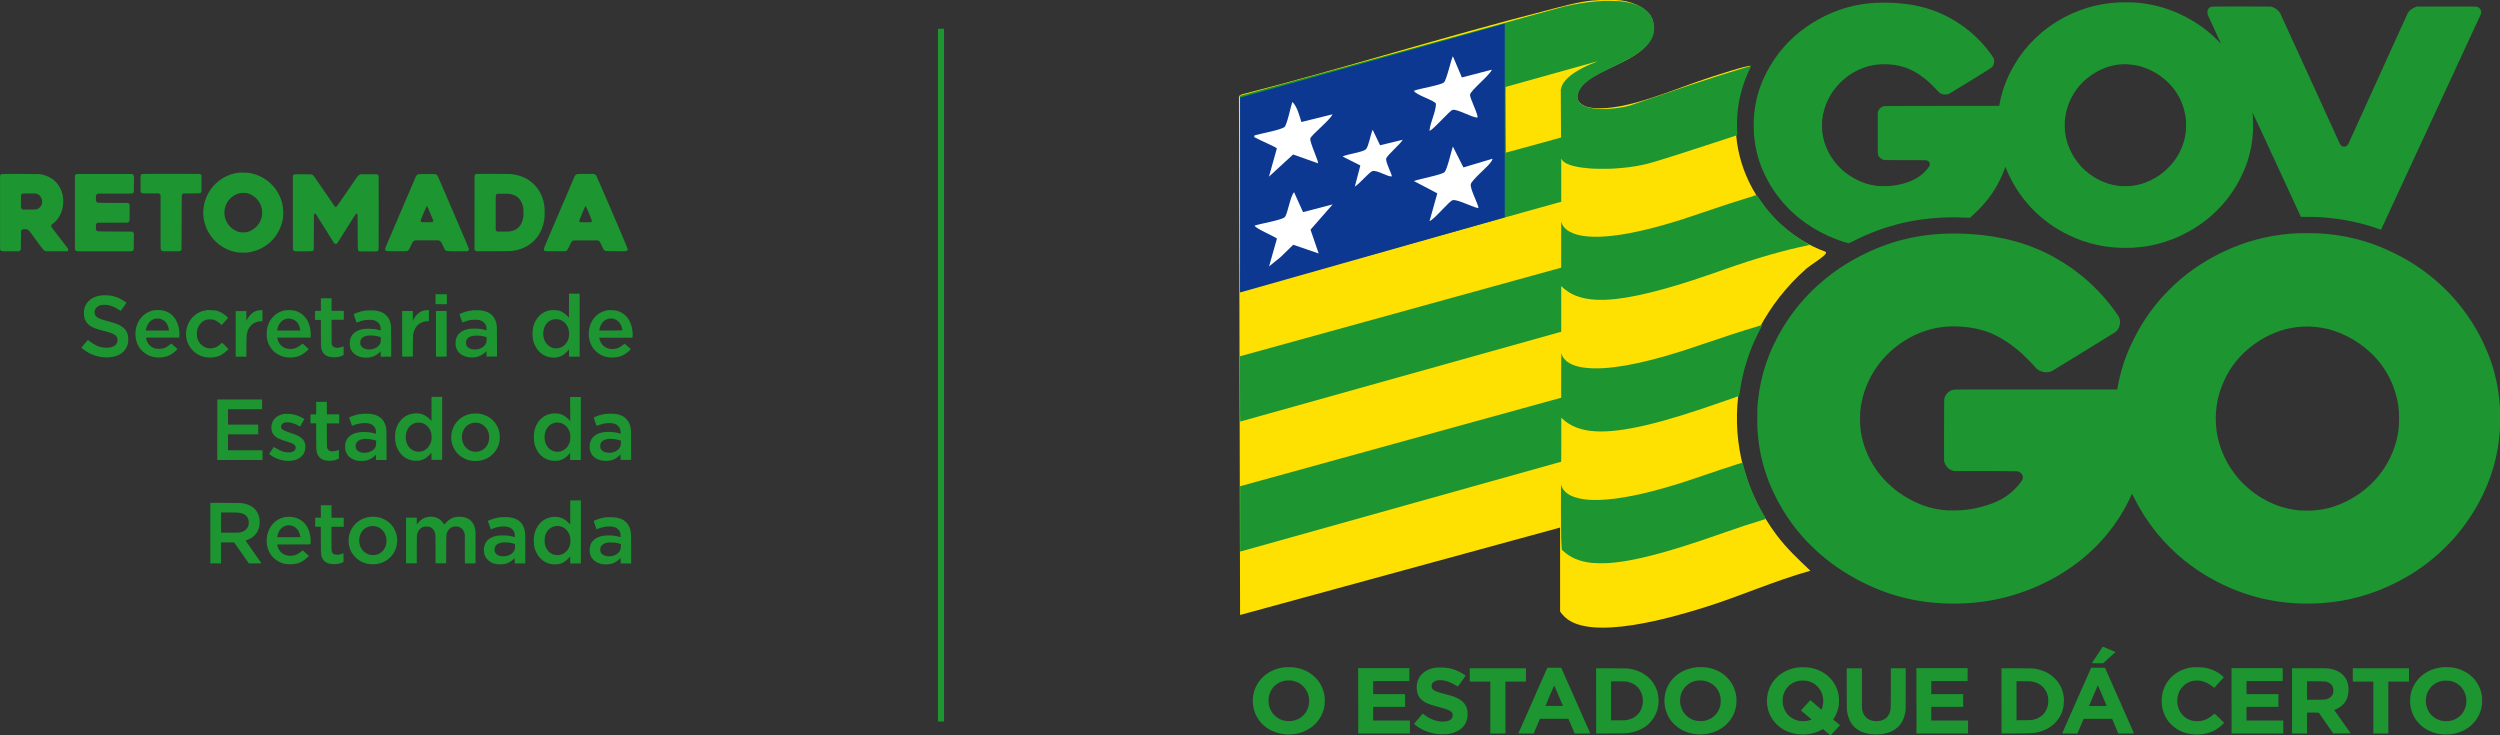 <?xml version="1.0" encoding="UTF-8"?><svg id="Camada_1" xmlns="http://www.w3.org/2000/svg" width="398.26" height="117.13" viewBox="0 0 398.26 117.13"><rect x="0" y="0" width="398.26" height="117.13" fill="#333333" stroke="none"/><defs><style>.cls-1{fill:#fff;}.cls-2{fill:#1d9531;}.cls-3{fill:#ffe101;}.cls-4{fill:#0d3891;}</style></defs><path class="cls-3" d="M258.41.09c1.8.22,4.6,1.41,4.93,3.45.9,5.62-7.8,6.77-10.93,9.69-1.96,1.83-1.36,3.7,1.33,3.97,5.34.54,13.2-3.13,18.47-4.81.84-.27,6.38-2.1,6.66-1.89-6.11,11.38.27,25.37,12,29.63.06.25-.04.29-.17.44-.52.61-2.25,1.62-3.01,2.29-12.43,11.03-14.79,28.93-4.65,42.4,1.59,2.12,3.45,3.85,5.36,5.66-5.77,1.61-11.25,4.09-16.98,5.87-5,1.56-17.98,5.38-22.1,1.54-.18-.16-.79-.81-.79-.97v-13.32l-50.98,13.93-.18-82.46.08-.27.34-.19c16.21-4.14,32.2-9.21,48.4-13.34,2.37-.61,5.2-1.44,7.62-1.64,1.15-.09,3.47-.13,4.59,0ZM232.67,12.43l-1.42-3.35c-.34.69-1.01,3.8-1.42,4.14-.55.46-3.87.95-4.76,1.33.4.7,3.33,1.52,3.51,2.06-.06,1.44-.89,2.83-1.03,4.29.79-.36,3.15-3.19,3.65-3.33.72-.19,3.01,1.21,3.93,1.21.26-.25-1.21-3.07-1.16-3.61.06-.67,3.1-3.05,3.46-3.97l-4.75,1.23ZM207.27,19.48c-.33-1.03-.64-2.39-1.42-3.16-.24.68-.86,3.64-1.24,3.96-.55.47-3.86,1.06-4.76,1.33-.09.41.06.28.23.39.45.29,3.28,1.48,3.31,1.66l-1.25,4.47,3.83-3.5,3.93,1.39c.17-.21-1.36-3.38-1.21-3.93.16-.59,3.14-2.9,3.5-3.83l-4.93,1.22ZM223.31,22.31l-3.59.87-1.17-2.45c-.3.63-.65,2.68-1.06,3.08-.51.5-2.94.76-3.7,1.15l2.82,1.42-.88,3.34c.63-.32,2.3-2.3,2.77-2.44.72-.21,2.22.81,3.05.85.18-.18-1.02-2.26-.86-2.87.13-.47,2.29-2.32,2.62-2.95ZM235.3,33.07c-.15-.82-1.39-3.08-1.21-3.75.17-.62,2.42-2.54,2.97-3.22.15-.18.46-.55.45-.79l-4.59,1.37-1.67-3.31c-.25.73-.91,3.66-1.32,4.06-.45.43-4.02,1.08-4.85,1.41l3.7,1.94-1.23,4.4c.87-.37,3.08-3.15,3.65-3.32.78-.23,3.79,1.45,4.11,1.2ZM212.19,32.54l-4.66,1.21-1.42-3.15c-.63.65-1,3.54-1.5,3.96-.59.5-3.84.99-4.76,1.33.27.52,3.5,1.85,3.54,2.05l-1.25,4.39,1.76-1.41,2.06-2,4.02,1.38-1.3-3.76,3.5-3.99Z"/><path class="cls-2" d="M255.66.13c-.71.04-1.09.06-1.5.1-1.58.14-3.3.42-4.97.81-.43.1-9.5,2.6-9.54,2.63-.02.01-9.5,2.63-21.07,5.81l-21.03,5.78v15.59s-.01,15.59-.01,15.59l.06-.02s8.93-2.5,19.78-5.53c10.84-3.03,22.28-6.23,25.41-7.1s5.74-1.61,5.81-1.62l.11-.03v-6.88s.06.12.06.12c.08.15.29.37.49.5.78.5,2.15.82,4.2.97.65.05,2.85.06,3.55.01,1.79-.11,3.15-.28,4.54-.57.7-.14,1.22-.28,2.26-.59,2.19-.66,3.76-1.16,8.83-2.82,1.7-.56,3.32-1.09,3.6-1.18l.51-.16v-.21c-.04-.48-.05-1.91-.03-2.38.15-2.96.87-5.66,2.17-8.26.06-.12.1-.21.09-.21-.02,0-.97.29-2.23.67-4.23,1.3-8.64,2.76-14.32,4.72-2.77.96-2.89.99-3.6,1.14-1.18.24-2.31.35-3.47.35-1.79,0-2.97-.3-3.61-.9-.14-.13-.3-.39-.36-.56-.16-.5,0-1.2.44-1.87.39-.6,1.11-1.21,2.2-1.86.52-.31.97-.55,2-1.05,2.89-1.43,3.15-1.56,3.93-2.03,1-.59,1.69-1.11,2.28-1.72.74-.76,1.15-1.53,1.26-2.39.04-.31.01-.95-.06-1.28-.29-1.36-1.16-2.31-2.66-2.91-.78-.31-1.74-.51-2.9-.61-.38-.03-1.85-.06-2.21-.04ZM232.11,10.56c.39.96.72,1.75.73,1.76,0,0,1.16-.3,2.57-.68s2.56-.69,2.57-.69c0,0-.85.94-1.92,2.08-1.06,1.14-1.93,2.08-1.93,2.1,0,.01.31.89.69,1.95.38,1.06.69,1.94.69,1.95,0,.02-.02.02-.04.01-.02,0-.91-.33-1.97-.72s-1.96-.71-1.99-.73c-.06-.02-.19.09-3.86,3.51-.14.13-.25.23-.26.22,0,0,.29-1.05.66-2.33.37-1.28.67-2.34.67-2.35s-.88-.47-1.95-1.01c-1.21-.61-1.93-.99-1.92-1,.02,0,1.18-.35,2.57-.75,1.4-.41,2.54-.74,2.55-.74s.32-.97.7-2.14c.77-2.39.71-2.21.73-2.19,0,0,.33.79.72,1.76ZM254.13,9.93c-1.37.53-2.44,1.07-3.33,1.66-1.24.83-1.9,1.62-2.11,2.49l-.05.19.02,3.82.02,3.82-4.39,1.21c-2.42.67-4.39,1.21-4.4,1.2s-.02-2.36-.03-5.23c-.02-4.17-.02-5.23,0-5.24.07-.02,14.6-4.08,14.63-4.09.02,0-.14.07-.35.15ZM206.76,17.69c.39.96.72,1.76.72,1.76s1.16-.3,2.56-.68c1.4-.38,2.56-.69,2.57-.68,0,0-.86.95-1.92,2.09-1.06,1.14-1.93,2.08-1.93,2.08.03.06,1.39,3.9,1.37,3.91,0,0-.92-.32-2.04-.72l-2.02-.74-.06.06c-.84.78-3.99,3.7-4,3.7,0,0,.3-1.06.67-2.34.37-1.28.68-2.34.68-2.36,0-.01-.88-.46-1.95-1s-1.95-.98-1.95-.99,1.15-.34,2.56-.75c1.41-.41,2.57-.75,2.58-.76s.34-.99.72-2.17c.38-1.18.7-2.15.71-2.15s.33.79.73,1.75ZM219.21,21.86c.3.74.55,1.34.55,1.34s.89-.23,1.97-.53c1.08-.29,1.97-.53,1.98-.52,0,0-.65.73-1.47,1.6l-1.49,1.6.53,1.5c.29.83.53,1.51.52,1.52,0,0-2.75-.97-3.09-1.11-.02-.01-.52.43-1.59,1.43-.86.8-1.56,1.43-1.56,1.42,0-.02.23-.83.51-1.82.29-.98.52-1.79.52-1.79,0,0-.66-.33-1.47-.74-.8-.4-1.48-.75-1.5-.76-.03-.02.38-.15,1.94-.6,1.08-.32,1.98-.58,1.99-.59,0,0,.26-.76.56-1.67.3-.92.55-1.66.55-1.65,0,0,.26.62.56,1.35ZM232.18,24.87l.71,1.76,2.54-.69c1.4-.38,2.56-.69,2.58-.69.02,0-.84.94-1.91,2.08-1.07,1.14-1.93,2.09-1.93,2.1,0,.01.31.88.69,1.93s.68,1.92.69,1.94c.01.04,0,.04-.04.03-.03,0-.95-.34-2.04-.73-1.43-.52-1.99-.72-2.01-.7-.01.01-.93.86-2.02,1.88s-2,1.85-2,1.84c0-.01.3-1.07.67-2.36.37-1.29.67-2.34.67-2.34s-.88-.45-1.95-.98-1.93-.99-1.92-.99c.01-.01,4.2-1.24,5.06-1.48l.07-.02.71-2.17c.39-1.19.71-2.16.72-2.16s.34.8.73,1.76ZM206.81,31.97c.39.95.71,1.74.72,1.76.01.02.74-.17,2.58-.67,1.41-.38,2.57-.69,2.57-.69,0,0-.05.07-.12.15-.07.08-.9.96-1.84,1.97-.94,1.01-1.76,1.88-1.81,1.94l-.1.1.7,1.96c.38,1.08.69,1.97.69,1.97s-.91-.32-2.02-.72c-1.1-.4-2.02-.73-2.03-.74s-.93.84-2.04,1.87c-1.13,1.05-2.02,1.86-2.02,1.85,0-.02.3-1.07.67-2.35.37-1.28.67-2.33.66-2.33,0,0-.88-.45-1.94-.98-1.06-.53-1.93-.97-1.93-.98-.02-.02-.1,0,2.6-.78l2.54-.74.46-1.41c.88-2.72.95-2.91.96-2.91,0,0,.33.78.72,1.73Z"/><path class="cls-2" d="M337.49.39c-.06,0-.27.02-.48.03-1.45.09-3.05.38-4.48.82-2.15.65-4.33,1.73-6.17,3.07-.92.66-1.64,1.29-2.5,2.16-.55.55-.92.97-1.36,1.52-1.53,1.92-2.76,4.22-3.46,6.49-.2.65-.47,1.78-.54,2.28l-.02.11h-9.14c-8.61.01-9.15.01-9.27.05-.41.13-.74.42-.88.8l-.05.13v3.28c-.01,3.59-.02,3.41.11,3.69.09.18.37.46.56.55.3.15.08.14,3.63.14,2.15,0,3.26,0,3.36.02.27.04.46.16.56.36.05.1.07.14.07.26s-.01.17-.08.31c-.17.33-.77,1-1.26,1.39-1.17.94-2.86,1.55-4.93,1.77-.41.04-1.75.04-2.14-.01-1.21-.15-2.17-.44-3.25-.99-1.89-.95-3.35-2.34-4.35-4.13-.61-1.1-.97-2.2-1.12-3.47-.05-.4-.06-1.55-.01-1.96.25-2.24,1.31-4.39,2.96-5.99,1.46-1.42,3.33-2.38,5.24-2.7,1.36-.23,2.95-.17,4.31.18,1.07.27,1.86.62,2.87,1.28,1.05.69,1.98,1.51,2.9,2.54.29.32.42.44.62.54.38.19.92.21,1.3.04.06-.02,1.59-.96,3.41-2.08,3.63-2.24,3.48-2.14,3.63-2.45.11-.23.15-.41.15-.67,0-.31-.05-.44-.3-.81-.98-1.45-2.3-2.89-3.7-4.03-1.75-1.43-3.84-2.61-5.91-3.32-1.86-.64-3.73-.99-6.05-1.14-.56-.04-2.58-.04-3.07,0-1.27.1-2.34.25-3.42.49-3.05.69-6.11,2.19-8.58,4.18-.76.61-1.7,1.49-2.3,2.17-1.19,1.32-2.2,2.79-3,4.37-1.16,2.3-1.75,4.44-1.95,7.07-.04.47-.04,2,0,2.48.2,2.6.78,4.73,1.91,6.98,1.68,3.34,4.22,6.09,7.52,8.12,1.42.87,3.22,1.7,4.71,2.17.43.13.94.28.98.28.02,0,.34-.16.73-.35,1.34-.68,2.44-1.17,3.73-1.65,4.44-1.66,9.33-2.37,14.39-2.08.34.02.41.02.45,0,.15-.1.89-.78,1.31-1.2,1.65-1.65,2.94-3.54,3.84-5.62.14-.33.41-1.01.46-1.2l.03-.09.15.36c.21.52.29.68.55,1.22,1.74,3.54,4.4,6.43,7.77,8.43,1.16.69,2.51,1.32,3.81,1.78,3.23,1.15,7.06,1.44,10.59.81,3.37-.6,6.73-2.16,9.42-4.36.99-.81,2-1.82,2.81-2.81,1.51-1.85,2.75-4.1,3.48-6.32.49-1.49.77-3.03.87-4.69.03-.59.01-2.14-.03-2.65-.02-.2-.04-.39-.04-.42s1.73,3.7,3.85,8.29l3.85,8.34h1.24c1.2.01,1.55.02,2.5.1,2.98.23,5.99.86,8.68,1.83.19.07.35.11.35.11.03-.03,15.88-34.25,15.92-34.37.14-.4-.1-.92-.49-1.09-.05-.02-.16-.05-.23-.07-.1-.02-1.4-.02-4.81-.02h-4.67s-.17.06-.17.06c-.47.14-.99.53-1.26.93-.04.07-2.2,4.79-4.78,10.5-2.59,5.71-4.73,10.42-4.75,10.46-.21.32-.54.45-.87.34-.14-.05-.35-.23-.43-.38-.03-.06-2.18-4.76-4.77-10.45-2.71-5.94-4.75-10.4-4.8-10.48-.12-.18-.43-.48-.63-.62-.19-.12-.47-.26-.66-.32-.13-.04-.36-.04-4.76-.05-5.11,0-4.81-.02-5.08.13-.16.09-.3.25-.37.43-.07.18-.07.55,0,.75.03.07.51,1.14,1.08,2.37.57,1.23,1.04,2.24,1.04,2.25,0,.01-.27-.25-.6-.59-1.05-1.04-1.9-1.74-3.07-2.52-2.79-1.86-5.92-3.01-9.15-3.37-.8-.09-1.13-.11-2.24-.11-.61,0-1.16,0-1.23,0ZM339.03,10.26c.89.05,1.58.18,2.4.45,1.88.62,3.69,1.9,4.87,3.45,1.03,1.35,1.67,2.93,1.9,4.68.06.44.06,1.76,0,2.21-.11.86-.29,1.58-.58,2.31-.53,1.34-1.25,2.42-2.29,3.44-.83.82-1.64,1.39-2.68,1.9-1.01.5-1.9.76-3.03.91-.39.05-1.62.06-2.03.01-1.49-.17-2.9-.68-4.22-1.55-1.5-.98-2.69-2.34-3.48-3.95-.5-1.01-.78-1.97-.92-3.08-.05-.38-.07-1.41-.03-1.83.08-.96.29-1.86.64-2.75.84-2.12,2.3-3.8,4.32-4.96,1.63-.93,3.37-1.36,5.15-1.26Z"/><path class="cls-2" d="M149.42,59.76v55.18h.97V4.58h-.97v55.18Z"/><path class="cls-2" d="M38.2,27.49c-1.01.1-1.87.38-2.71.89-1.58.94-2.72,2.61-3.02,4.41-.32,1.89.19,3.73,1.44,5.22.56.66,1.24,1.2,2.04,1.59.42.21.68.31,1.05.42.28.08.7.17,1,.2.29.04,1.2.04,1.48,0,1.33-.17,2.57-.74,3.58-1.65,1.03-.93,1.78-2.33,1.99-3.68.19-1.24.03-2.47-.46-3.58-.74-1.65-2.1-2.9-3.81-3.49-.64-.22-1.16-.31-1.93-.32-.3,0-.59,0-.64,0ZM39.18,30.74c.4.07.81.23,1.19.49.25.16.62.52.79.76.26.36.45.8.55,1.25.07.32.07.92,0,1.25-.21.98-.8,1.76-1.69,2.23-.23.12-.51.22-.76.27-.27.05-.77.05-1.02,0-1.67-.35-2.78-2.06-2.43-3.74.2-.99.84-1.81,1.75-2.25.51-.25,1.08-.33,1.63-.24Z"/><path class="cls-2" d="M.23,27.73c-.08.03-.2.17-.22.24,0,.03,0,2.69,0,5.93v5.88s.07.08.07.08c.13.17.08.17,1.58.17,1.25,0,1.34,0,1.43-.04.11-.05.2-.15.23-.26.01-.05.02-.59.02-1.5,0-1.55,0-1.51.13-1.62.11-.09.21-.11.51-.1.25,0,.29.01.42.08.08.04.17.1.21.13s.23.29.43.56c.93,1.3,1.85,2.52,1.95,2.58.04.03.13.08.21.11l.13.06h1.68c1.24.01,1.7,0,1.74-.01.03-.02.08-.05.09-.09.04-.08.04-.25,0-.31-.04-.07-.57-.76-1.34-1.75-1.02-1.3-1.34-1.73-1.36-1.8-.01-.05,0-.1.04-.19.05-.1.09-.14.27-.27.39-.28.76-.7,1.03-1.18.75-1.32.8-3.03.15-4.37-.31-.63-.74-1.15-1.29-1.55-.25-.18-.83-.47-1.15-.57-.29-.1-.69-.18-1-.21-.15-.01-1.25-.02-3.06-.02-2.29,0-2.84,0-2.9.03ZM5.83,30.86c.4.11.74.48.85.94.05.2.05.51,0,.69-.09.3-.35.62-.63.76-.28.14-.33.14-1.45.13h-1.01s-.09-.08-.09-.08c-.17-.13-.16-.1-.16-1.21,0-.81,0-1,.03-1.05.04-.08.14-.17.21-.2.03-.01.45-.02,1.08-.02.9,0,1.05,0,1.17.04Z"/><path class="cls-2" d="M12.14,27.75c-.06.03-.12.09-.15.14l-.06.09v5.83c0,3.96,0,5.86.01,5.92.03.11.12.22.23.27.08.04.27.04,4.45.04s4.37,0,4.45-.04c.1-.04.2-.15.23-.24,0-.03.02-.63.02-1.32v-1.26l-.05-.09s-.09-.11-.13-.14l-.08-.06h-2.74c-2-.02-2.76-.03-2.8-.05-.08-.04-.19-.17-.22-.27-.02-.06-.02-.23-.02-.46,0-.34.01-.37.06-.45.03-.04.09-.1.13-.13l.08-.05h2.41s2.41-.02,2.41-.02l.09-.06c.05-.04.11-.1.14-.15.05-.1.05-.12.05-1.36s0-1.27-.04-1.35c-.02-.05-.08-.11-.13-.15l-.08-.06h-2.41c-1.75-.02-2.43-.03-2.47-.05-.08-.04-.19-.17-.22-.27-.02-.06-.02-.24-.02-.49,0-.37.01-.4.06-.48.03-.04.1-.11.15-.14l.1-.06h2.71c2.58,0,2.71,0,2.79-.04.1-.04.2-.15.23-.24,0-.03.02-.62.02-1.3v-1.24l-.06-.1c-.04-.07-.09-.11-.16-.15l-.1-.05h-8.77l-.1.05Z"/><path class="cls-2" d="M22.62,27.73c-.08.04-.18.14-.21.22-.02.04-.02.48-.02,1.31,0,1.18,0,1.25.04,1.33.05.1.1.15.21.19.07.03.26.03,1.37.03h1.29l.09.05s.11.09.14.14l.05.09v4.28c0,2.87,0,4.3.02,4.36.03.11.12.21.23.26.08.04.18.04,1.43.04.81,0,1.37,0,1.41-.02.08-.02.19-.11.23-.19.02-.03.03-1.14.04-4.38.01-4.2.01-4.33.05-4.42.02-.05.08-.11.13-.14l.09-.06h1.32c1.31-.02,1.32-.02,1.39-.07.04-.03.1-.09.13-.14l.05-.09v-1.3s-.01-1.3-.01-1.3l-.05-.07s-.09-.09-.14-.11c-.09-.04-.15-.04-4.65-.04-3.76,0-4.57,0-4.63.03Z"/><path class="cls-2" d="M75.82,27.73c-.1.06-.16.12-.2.22-.03.08-.03.71-.03,5.95v5.86s.06.08.06.08c.03.04.09.1.13.13l.08.05h2.65c2.79,0,2.8,0,3.41-.1,1.63-.27,2.99-1.12,3.85-2.42.18-.27.48-.85.58-1.13.28-.78.4-1.41.42-2.32.03-1.24-.17-2.26-.63-3.18-.31-.62-.63-1.05-1.12-1.54-.91-.88-1.97-1.37-3.4-1.58-.24-.04-.54-.04-3-.05-2.47,0-2.74,0-2.8.03ZM81.38,30.94c.15.03.35.09.45.12.8.29,1.32.98,1.51,1.96.04.23.05.35.05.85,0,.38,0,.65-.03.76-.19,1.14-.79,1.9-1.71,2.14-.45.12-.6.13-1.55.13h-.87l-.08-.05s-.1-.09-.13-.13l-.05-.08v-2.72c-.01-2.96-.02-2.84.11-2.95.13-.12.11-.12,1.11-.11.91,0,.93.01,1.2.07Z"/><path class="cls-2" d="M46.86,27.77c-.06.03-.11.08-.15.15l-.06.1v5.84c0,3.21,0,5.86.02,5.9.03.09.13.2.23.24.08.04.18.04,1.43.04,1.45,0,1.43,0,1.56-.12.12-.11.11.05.11-2.94,0-1.97,0-2.79.02-2.84.05-.13.18-.15.29-.04.04.04.7,1.09,1.47,2.33s1.42,2.28,1.45,2.32c.03.03.1.07.14.09.1.03.27,0,.33-.04.02-.02.69-1.08,1.48-2.35,1.09-1.75,1.45-2.32,1.51-2.36.08-.06.2-.06.25,0,.02.02.03.86.04,2.85.01,3.09,0,2.88.14,3,.13.12.11.12,1.55.12s1.43,0,1.55-.12c.12-.11.11.31.11-6.04,0-5.08,0-5.88-.03-5.93-.05-.09-.18-.2-.26-.21-.04,0-.65-.01-1.35,0h-1.28s-.13.07-.13.07c-.07.03-.17.1-.23.15-.06.06-.68.94-1.74,2.5-1.09,1.59-1.66,2.42-1.71,2.45-.08.05-.17.04-.25-.02-.03-.02-.8-1.14-1.71-2.48-1.54-2.26-1.67-2.45-1.78-2.52-.23-.16-.19-.15-1.62-.15-1.26,0-1.29,0-1.38.05Z"/><path class="cls-2" d="M66.62,27.76c-.06.02-.14.08-.22.16l-.12.12-2.46,5.75c-2.36,5.5-2.46,5.75-2.47,5.88,0,.16.04.23.18.3.08.05.11.05,1.68.05h1.59l.11-.06c.19-.1.26-.21.55-.83.29-.62.34-.7.55-.79l.11-.05h3.78l.11.06c.23.11.28.19.56.81.28.62.35.72.57.82q.1.05,1.71.05c1.57,0,1.6,0,1.68-.04.09-.05.18-.21.18-.32,0-.05-.8-1.94-2.46-5.79-1.35-3.14-2.48-5.75-2.5-5.8-.07-.13-.15-.21-.29-.28l-.13-.07h-1.31c-1.13,0-1.32,0-1.41.04ZM68.07,32.91s.1.19.18.36c.22.51.73,1.75.76,1.83.04.1.01.18-.08.25-.06.04-.09.05-.89.05-.68,0-.84,0-.9-.03-.1-.04-.15-.13-.14-.22.02-.13.9-2.21.95-2.25.06-.05.08-.05.13,0Z"/><path class="cls-2" d="M91.89,27.76c-.06.02-.15.08-.21.15l-.11.11-2.47,5.77c-2.28,5.33-2.47,5.78-2.47,5.89,0,.15.06.24.18.3.08.04.16.04,1.68.04h1.59l.1-.05c.2-.1.26-.19.55-.82.29-.62.34-.7.53-.8l.1-.05h1.91s1.91-.01,1.91-.01l.12.05c.22.1.29.19.56.81.28.61.35.72.57.82q.1.05,1.71.05c1.58,0,1.6,0,1.68-.05.12-.07.18-.19.17-.33-.01-.15-4.92-11.58-5.03-11.71-.04-.04-.13-.11-.21-.15l-.14-.07h-1.31c-1.12,0-1.32,0-1.4.04ZM93.35,32.92c.08.08.95,2.19.95,2.29,0,.07-.07.14-.16.18-.1.04-1.63.03-1.73,0-.09-.04-.15-.11-.15-.19,0-.08.9-2.24.95-2.29.06-.05.08-.05.13.01Z"/><path class="cls-2" d="M279.36,31.22c-2.58.78-5.09,1.6-7.98,2.59-1.55.53-2.29.78-3.35,1.12-8.82,2.82-15.03,3.52-17.88,2.03-.34-.18-.57-.34-.82-.59-.32-.32-.52-.66-.6-1.05-.03-.12-.03.4-.03,3.59v3.73s-.1.03-.1.03c-.15.04-50.81,14.01-50.94,14.05l-.12.03v5.21c0,4.16,0,5.2.03,5.2.01,0,11.53-3.23,25.58-7.16l25.56-7.15v-7.27l.23.21c.51.49,1.22.95,1.93,1.25,1.64.7,3.8.9,6.56.59,2.08-.23,4.66-.77,7.66-1.6,2.77-.77,5.6-1.69,9.7-3.14,5.11-1.8,9.41-3.03,13.38-3.84.07-.02.12-.04.11-.04-.01-.01-.18-.11-.37-.22-2.25-1.3-4.27-2.95-5.9-4.83-.65-.74-1.19-1.47-1.76-2.33-.2-.31-.37-.56-.38-.57,0,0-.24.06-.52.14Z"/><path class="cls-2" d="M366.18,37.15c-3.7.15-7.24.93-10.54,2.31-3.52,1.47-6.57,3.41-9.26,5.9-.44.4-1.42,1.4-1.81,1.83-1.58,1.75-2.9,3.59-4.05,5.67-.31.56-.97,1.88-1.22,2.45-.91,2.05-1.55,4.14-1.93,6.26l-.08.47h-12.94c-12.62,0-12.95,0-13.15.04-.73.15-1.34.76-1.47,1.47-.02.12-.03,1.09-.03,5.02v4.86l.05.19c.17.65.7,1.18,1.37,1.37l.18.05h5.01c4.73.02,5.01.02,5.14.06.34.1.57.28.71.55.18.36.11.7-.28,1.21-.3.4-.54.67-.88,1.02-1.4,1.41-3.04,2.27-5.51,2.9-.96.25-1.81.39-2.84.49-.52.05-1.82.07-2.34.04-2.15-.13-4.06-.68-5.99-1.72-1.44-.77-2.62-1.64-3.74-2.76-1.17-1.17-2.08-2.44-2.82-3.93-.81-1.65-1.25-3.2-1.42-5.08-.04-.41-.04-1.8,0-2.21.14-1.56.51-3.01,1.11-4.4.88-2.04,2.1-3.76,3.73-5.25,1.77-1.62,4.06-2.89,6.33-3.49,1.9-.51,4.05-.61,6.29-.29,1.04.15,2.1.42,3.06.78,1.64.62,3.47,1.8,5.22,3.35.42.37,1.39,1.35,1.76,1.77.59.67.72.79,1.07.97.61.31,1.39.34,1.98.06.17-.08,9.82-6.01,10.09-6.2.68-.48.96-1.6.6-2.37-.18-.38-1.39-2.01-2.21-2.96-.72-.84-1.93-2.08-2.69-2.75-1.7-1.51-3.43-2.74-5.44-3.85-3.89-2.17-8.37-3.4-13.46-3.7-5.91-.35-10.92.51-15.86,2.74-.93.42-2.24,1.09-3.08,1.59-4.51,2.64-8.18,6.23-10.8,10.54-2.25,3.72-3.55,7.52-3.98,11.66-.11,1.04-.12,1.4-.12,2.88s0,1.68.1,2.69c.38,4.15,1.67,8.01,3.94,11.8,1.8,3,4.16,5.68,6.98,7.93,2.36,1.88,4.95,3.4,7.89,4.64,2.17.91,4.47,1.57,6.84,1.97,3.79.63,8,.59,11.77-.12,2.52-.48,4.81-1.2,7.29-2.29.56-.25,1.93-.93,2.48-1.24,5.08-2.84,8.98-6.77,11.57-11.68.24-.45.64-1.28.77-1.6l.06-.15.28.56c1.04,2.08,2.24,3.94,3.65,5.68,1.31,1.61,2.89,3.18,4.49,4.46,2.13,1.7,4.45,3.1,7.04,4.24,3.21,1.41,6.52,2.23,10.02,2.49,1.57.12,3.4.12,4.94,0,4.11-.31,7.81-1.34,11.56-3.21,2.3-1.15,4.36-2.5,6.26-4.12,1.14-.97,2.42-2.23,3.4-3.38,2.71-3.17,4.85-7.08,5.95-10.93.57-1.98.88-3.84,1.04-6.11.04-.58.04-2.75,0-3.35-.21-3.16-.8-5.87-1.9-8.63-.55-1.37-1.37-3.05-2.15-4.33-2.58-4.29-6.13-7.82-10.47-10.42-1.36-.81-3.03-1.64-4.5-2.24-3.23-1.31-6.55-2.02-10.16-2.19-.42-.02-2.44-.02-2.86,0ZM368.18,52.04c1.3.06,2.45.27,3.64.66,2.82.92,5.54,2.82,7.33,5.11,1.52,1.95,2.54,4.33,2.9,6.77.11.78.13,1.08.13,2.1,0,1.01-.02,1.26-.13,2.07-.46,3.22-2.09,6.28-4.55,8.56-1.09,1.01-2.22,1.8-3.56,2.48-1.82.93-3.55,1.41-5.53,1.54-.52.03-1.73.01-2.19-.03-2.12-.22-3.96-.82-5.84-1.93-3.04-1.78-5.37-4.58-6.57-7.9-.89-2.45-1.07-5.22-.51-7.82.45-2.07,1.44-4.21,2.75-5.89,1.66-2.13,3.99-3.84,6.6-4.85,1.72-.66,3.65-.97,5.53-.88Z"/><path class="cls-2" d="M90.64,48.69v1.92l-.19-.2c-.32-.34-.74-.66-1.07-.8-.32-.15-.72-.22-1.18-.22-.92,0-1.69.32-2.31.94-.49.49-.84,1.18-.98,1.9-.07.38-.1.9-.07,1.3.05.61.15,1.01.38,1.5.37.77.87,1.29,1.58,1.63.52.25,1.12.35,1.7.3.53-.05.95-.21,1.36-.52.21-.16.56-.5.71-.69l.07-.09v.58s0,.58,0,.58h1.7v-10.04h-1.7v1.91ZM89.11,50.91c.37.11.76.36.98.62.37.44.55.93.57,1.54.03.74-.18,1.32-.64,1.81-.25.26-.6.47-.96.56-.25.07-.66.07-.93,0-1.05-.26-1.7-1.32-1.58-2.55.1-1.09.75-1.85,1.7-2.03.19-.04.68,0,.86.04Z"/><path class="cls-2" d="M69.38,47.66v.8h1.81v-1.59h-1.81v.8Z"/><path class="cls-2" d="M16.02,47.07c-1.53.22-2.54,1.18-2.65,2.52-.02.25,0,.64.04.89.11.59.45,1.09.99,1.45.44.29.99.5,2.11.78,1.03.26,1.44.41,1.77.63.18.12.29.24.37.42.08.18.1.52.04.73-.08.27-.29.53-.59.68-.69.36-1.91.29-2.83-.17-.41-.21-.9-.53-1.17-.78-.08-.07-.1-.08-.12-.05-.02.02-.25.29-.52.62l-.49.59.11.1c.38.34.99.73,1.44.93,1.28.57,2.82.69,3.98.3,1.05-.35,1.73-1.11,1.9-2.13.06-.34.04-.95-.04-1.24-.18-.7-.64-1.21-1.4-1.58-.43-.21-.89-.36-1.81-.6-.96-.25-1.43-.43-1.72-.66-.21-.17-.31-.35-.35-.65-.07-.57.32-1.07.97-1.24.19-.05.73-.07.98-.04.63.08,1.3.36,1.98.82.11.07.21.13.22.13.03,0,.91-1.25.91-1.28,0-.06-.63-.47-1.04-.67-.51-.25-.97-.4-1.55-.49-.32-.05-1.24-.06-1.53-.02Z"/><path class="cls-2" d="M51.12,48.54v.99h-.93v1.44h.93v2.05c0,2.17,0,2.3.1,2.63.22.77.76,1.17,1.7,1.26.59.06,1.14-.03,1.64-.27l.18-.09v-1.39l-.18.07c-.64.26-1.26.23-1.54-.07-.05-.05-.11-.15-.14-.22l-.05-.13v-1.93s-.01-1.93-.01-1.93h1.95v-1.44h-1.95v-1.99h-1.7v.99Z"/><path class="cls-2" d="M24.57,49.42c-1.02.17-1.9.77-2.44,1.68-.34.57-.52,1.19-.55,1.9-.04.9.19,1.73.66,2.42.2.29.61.7.9.89.73.49,1.58.7,2.5.63.57-.04.97-.15,1.39-.36.4-.2.88-.56,1.15-.88l.1-.11-.49-.43c-.27-.24-.5-.43-.52-.43s-.06.03-.09.07c-.1.11-.43.36-.62.47-.22.13-.47.22-.73.27-.27.05-.75.05-.99,0-.78-.17-1.33-.71-1.53-1.5-.03-.1-.05-.19-.05-.22,0-.04.11-.04,2.65-.04h2.65v-.05s.03-.23.03-.44c0-.81-.14-1.46-.46-2.11-.25-.5-.54-.86-.97-1.18-.36-.27-.78-.46-1.25-.55-.29-.06-1.05-.08-1.34-.03ZM25.66,50.84c.57.2.98.65,1.16,1.28.04.12.11.49.11.53,0,0-.83,0-1.85,0h-1.85l.02-.12c.02-.15.11-.45.19-.64.14-.34.5-.76.77-.92.31-.17.54-.23.95-.22.27,0,.32.01.49.07Z"/><path class="cls-2" d="M32.98,49.4c-.41.05-.85.18-1.21.35-.73.35-1.36.97-1.72,1.69-.46.9-.54,1.98-.23,2.94.38,1.19,1.39,2.15,2.59,2.45.89.23,1.94.15,2.66-.2.22-.1.59-.35.8-.52.2-.17.52-.48.52-.51,0-.02-.96-.99-1-1-.01,0-.09.05-.17.13-.29.27-.67.53-.95.63-.25.1-.44.13-.77.13-.26,0-.34,0-.52-.06-.82-.22-1.41-.88-1.59-1.77-.04-.19-.04-.79,0-.97.16-.75.58-1.33,1.19-1.63.3-.15.45-.18.88-.18.31,0,.4,0,.55.05.36.1.8.37,1.14.71l.15.15.05-.06s.26-.29.51-.56c.26-.27.47-.51.47-.52,0-.01-.1-.12-.24-.25-.4-.38-.88-.68-1.34-.83-.36-.12-.65-.16-1.2-.17-.27,0-.53,0-.57,0Z"/><path class="cls-2" d="M45.45,49.42c-1.37.22-2.5,1.29-2.85,2.7-.1.41-.11.53-.11,1.09,0,.5,0,.56.06.82.33,1.55,1.44,2.62,3.01,2.88.34.06,1.02.05,1.39-.01.79-.13,1.46-.5,2.04-1.09.1-.1.18-.2.18-.21,0-.03-.92-.84-.96-.86-.01,0-.11.06-.21.15-.36.31-.75.53-1.09.62-.71.18-1.45.06-1.95-.32-.41-.31-.66-.73-.79-1.35v-.06s2.65,0,2.65,0h2.66l.02-.19c0-.11,0-.34,0-.51-.06-1.35-.59-2.47-1.47-3.09-.37-.26-.84-.46-1.28-.55-.27-.05-1.03-.06-1.3-.02ZM46.39,50.79c.4.08.82.36,1.06.72.17.25.33.7.37,1.01l.02.13h-3.69l.03-.17c.14-.77.6-1.39,1.2-1.62.29-.11.69-.14,1.01-.07Z"/><path class="cls-2" d="M96.91,49.4c-.47.07-.77.17-1.14.35-.98.5-1.66,1.42-1.9,2.56-.14.69-.1,1.51.11,2.16.09.28.32.74.49.98.18.25.57.65.82.82.23.16.64.38.9.47.86.3,1.96.29,2.79-.03.48-.18,1.09-.61,1.41-.99l.1-.12-.49-.43c-.27-.24-.5-.43-.5-.43s-.09.07-.18.15c-.21.18-.54.41-.74.5-.5.23-1.15.28-1.68.13-.51-.14-.97-.52-1.21-1-.09-.19-.19-.48-.22-.63l-.02-.09h5.31v-.05c.04-.13.04-.46.02-.76-.11-1.57-.81-2.75-1.97-3.29-.45-.21-.78-.28-1.4-.29-.25,0-.49,0-.53,0ZM97.84,50.82c.56.18.99.63,1.19,1.25.05.15.13.5.13.56,0,.01-.78.02-1.85.02h-1.85l.02-.1c.05-.33.22-.78.39-1.03.26-.38.65-.65,1.08-.75.22-.05.69-.03.9.03Z"/><path class="cls-2" d="M41.16,49.44c-.34.06-.69.22-.95.42-.32.24-.65.65-.86,1.07l-.1.2v-1.58h-1.7v7.27h1.7v-1.63c.02-1.75.02-1.79.14-2.25.26-.96.92-1.57,1.86-1.73.11-.02.28-.03.38-.03h.18v-1.77h-.25c-.14,0-.32.02-.41.03Z"/><path class="cls-2" d="M67.61,49.45c-.39.08-.69.23-1,.49-.29.25-.55.58-.74.96l-.1.19v-1.55h-1.7v7.27h1.7v-1.68c.02-1.88.01-1.85.18-2.36.18-.55.47-.94.89-1.22.34-.23.86-.38,1.32-.38h.17v-1.77h-.26c-.17,0-.33.02-.47.05Z"/><path class="cls-2" d="M58.31,49.46c-.33.04-.57.08-.87.17-.27.08-.73.24-.95.34l-.15.07.22.66c.12.36.23.66.24.67,0,.01.15-.03.31-.09.62-.23,1-.31,1.57-.33.43-.01.7.01.95.09.65.2,1.02.7,1.02,1.4v.21l-.15-.04c-.22-.07-.59-.15-.84-.19-.3-.05-1.23-.07-1.53-.04-.66.08-1.19.26-1.58.55-.5.37-.77.87-.83,1.53-.02.26,0,.63.05.84.15.59.56,1.09,1.13,1.37.82.41,1.99.41,2.79.01.31-.15.7-.44.88-.64l.07-.08v.86h1.68v-2.47c-.02-2.44-.02-2.47-.06-2.69-.14-.65-.38-1.11-.78-1.48-.43-.4-.99-.63-1.75-.72-.29-.03-1.09-.03-1.41,0ZM59.64,53.48c.33.04.52.08.8.17l.23.07v.33c0,.38-.03.52-.15.75-.21.4-.65.69-1.21.82-.28.06-.73.07-.98,0-.54-.12-.88-.44-.94-.87-.08-.68.32-1.13,1.13-1.28.22-.04.8-.04,1.11,0Z"/><path class="cls-2" d="M75.15,49.46c-.33.04-.49.07-.78.14-.48.13-1.17.39-1.17.45,0,.05.43,1.29.45,1.31,0,0,.14-.03.29-.09.35-.13.73-.24,1.01-.29.17-.03.33-.04.73-.04.48,0,.52,0,.72.06.53.14.88.46,1.03.91.04.14.06.24.07.45v.27s-.18-.06-.18-.06c-.65-.18-.95-.22-1.72-.22-.57,0-.67,0-.91.05-.83.15-1.42.49-1.77,1.01-.21.32-.3.58-.34,1.02-.06.57.06,1.07.36,1.52.52.76,1.64,1.14,2.84.95.55-.09,1.12-.38,1.55-.8l.16-.16v.86h1.68v-2.35c0-2.5,0-2.58-.11-3-.12-.49-.34-.88-.66-1.22-.42-.44-1.02-.7-1.82-.79-.28-.03-1.09-.03-1.41,0ZM76.49,53.48c.32.04.5.08.8.17l.23.07v.38c-.02.44-.05.56-.23.82-.14.21-.34.38-.62.52-.38.19-.85.27-1.27.22-.27-.03-.4-.07-.61-.17-.48-.24-.67-.73-.5-1.25.13-.39.5-.65,1.07-.75.24-.04.81-.04,1.13,0Z"/><path class="cls-2" d="M69.45,53.17v3.64h1.7v-7.27h-1.7v3.64Z"/><path class="cls-2" d="M280.12,51.95c-2.99.9-5.7,1.78-9.6,3.12-7.14,2.46-12.79,3.69-16.59,3.61-1.88-.04-3.21-.35-4.15-.98-.25-.17-.65-.56-.78-.79-.12-.19-.21-.42-.26-.62-.03-.11-.03.38-.04,3.47v3.6s-25.58,7.05-25.58,7.05l-25.57,7.05v10.4h.06s50.94-14.25,51.07-14.3c.04-.01.04-.2.04-3.51v-3.5l.19.18c2.55,2.34,6.54,2.61,13.58.94,3.2-.76,7.09-1.97,12.46-3.86.5-.18,1.18-.41,1.5-.52.33-.11.6-.21.61-.22,0,0,.04-.22.08-.47.37-2.8,1.15-5.57,2.3-8.17.23-.53.83-1.72,1.12-2.27.12-.21.21-.39.21-.39,0-.02-.1.01-.64.17Z"/><path class="cls-2" d="M68.74,65.15v1.91l-.25-.25c-.71-.72-1.38-.99-2.33-.96-.5.02-.93.13-1.35.34-.89.45-1.57,1.38-1.79,2.46-.17.83-.11,1.79.16,2.5.08.23.28.61.41.81.33.5.76.88,1.26,1.12.42.2.83.31,1.3.33.7.03,1.29-.14,1.8-.52.22-.17.58-.52.7-.68l.08-.11v.58s.01.58.01.58h1.7v-10.04h-1.7v1.91ZM67.18,67.37c.64.17,1.17.67,1.42,1.33.13.34.15.49.15.96,0,.38,0,.44-.06.63-.2.74-.67,1.3-1.31,1.55-.88.34-1.91-.03-2.4-.86-.27-.45-.39-1.05-.33-1.63.11-1.07.74-1.83,1.69-2.01.22-.04.62-.03.84.03Z"/><path class="cls-2" d="M90.84,65.16v1.91l-.19-.2c-.51-.53-1-.83-1.58-.96-.31-.07-1-.07-1.32,0-1.15.25-1.97.95-2.43,2.1-.19.46-.28.99-.28,1.62,0,.78.11,1.3.4,1.89.42.86,1.05,1.44,1.89,1.73.57.2,1.3.23,1.87.08.52-.14,1.1-.54,1.5-1.04l.13-.16v1.15h1.7v-10.04h-1.7v1.91ZM89.33,67.39c.4.12.76.36,1.02.68.18.23.37.6.44.89.06.21.06.25.06.69s0,.48-.06.69c-.12.44-.42.93-.72,1.17-.63.51-1.43.61-2.13.26-.68-.33-1.11-1.02-1.18-1.88-.04-.51.04-1,.23-1.4.13-.28.26-.45.47-.65.28-.26.6-.42.97-.5.26-.05.65-.03.9.04Z"/><path class="cls-2" d="M34.61,68.46v4.82h7.21v-1.55h-5.5v-2.54h4.82v-1.55h-4.82v-2.45h5.44v-1.55h-7.14v4.82Z"/><path class="cls-2" d="M50.37,65.01v.99h-.91v1.44h.91v1.92c0,1.98.01,2.35.09,2.67.11.48.38.86.76,1.09.28.17.69.27,1.16.28.53.02.99-.07,1.42-.26l.19-.09v-.69c0-.38,0-.69-.01-.69,0,0-.08.03-.16.06-.28.12-.51.17-.83.17-.25,0-.31,0-.42-.05-.29-.11-.44-.32-.48-.67-.01-.11-.02-.9-.02-1.96v-1.77h1.97v-1.44h-1.97v-1.99h-1.7v.99Z"/><path class="cls-2" d="M75.38,65.87c-.44.05-.75.12-1.05.24-.92.35-1.63,1-2.06,1.87-.45.92-.52,2.01-.17,2.98.1.27.3.66.48.92.19.27.58.66.84.84.25.18.64.38.93.49.79.29,1.82.31,2.63.05,1.01-.32,1.78-.99,2.25-1.92.27-.53.37-.95.39-1.55.03-.86-.17-1.58-.64-2.28-.22-.33-.65-.76-.98-.98-.53-.35-1.13-.57-1.76-.64-.2-.02-.72-.03-.87,0ZM76.29,67.4c.39.1.71.3,1,.6.4.42.61.93.64,1.54.05,1.09-.52,2-1.45,2.31-.75.26-1.58.08-2.15-.44-.22-.2-.36-.39-.49-.66-.34-.7-.34-1.54,0-2.24.29-.59.85-1.01,1.51-1.14.24-.05.71-.03.94.03Z"/><path class="cls-2" d="M45.38,65.92c-.92.13-1.6.56-1.93,1.23-.16.32-.22.57-.22.98,0,.56.15.93.52,1.3.37.36.79.56,1.99.92.56.17.84.28,1.03.4.33.21.43.53.27.86-.24.49-1.13.61-2.09.28-.32-.11-.76-.33-1.06-.53-.16-.11-.26-.16-.28-.15-.03.02-.74,1.09-.74,1.11,0,.02.33.26.53.38.9.54,2.03.81,2.98.7.54-.06,1.04-.23,1.39-.47.15-.1.39-.34.5-.49.44-.62.51-1.61.16-2.19-.11-.19-.39-.47-.61-.62-.37-.25-.68-.39-1.64-.7-1.08-.35-1.41-.57-1.41-.94,0-.52.54-.81,1.32-.7.47.06,1.1.3,1.6.59.06.04.12.06.13.06.02-.01.63-1.1.65-1.16.01-.03-.04-.07-.19-.16-.53-.31-1.12-.53-1.72-.64-.29-.05-.96-.08-1.19-.04Z"/><path class="cls-2" d="M57.82,65.91c-.49.04-.98.13-1.46.29-.28.09-.75.28-.75.3,0,.02.45,1.32.46,1.33,0,0,.06,0,.11-.03.81-.31,1.42-.43,2.08-.4.57.02.97.17,1.26.46.25.25.36.54.39.99.01.23,0,.25-.02.24-.08-.03-.68-.17-.86-.2-.55-.09-1.43-.1-1.92-.01-1.18.21-1.87.79-2.09,1.74-.03.11-.04.27-.04.54,0,.44.04.65.17.94.31.68.92,1.11,1.79,1.29.15.03.31.04.63.04.44,0,.64-.02.95-.11.41-.12.89-.41,1.23-.75l.15-.15v.86h1.68v-2.44c-.02-2.66-.01-2.53-.15-3.01-.32-1.14-1.17-1.78-2.52-1.91-.22-.02-.85-.02-1.09,0ZM58.77,69.94c.29.03.72.11.96.19l.19.06v.36c0,.32,0,.38-.05.51-.18.51-.61.86-1.28,1.02-.26.06-.8.07-1.03.01-.21-.05-.49-.19-.62-.31-.25-.23-.35-.6-.26-.98.11-.46.51-.75,1.15-.86.22-.03.65-.04.94,0Z"/><path class="cls-2" d="M96.78,65.91c-.52.04-.91.12-1.36.26-.36.12-.83.31-.84.34,0,.03.41,1.28.44,1.32,0,.01.14-.03.29-.08.31-.11.67-.22.9-.27.41-.08.97-.1,1.33-.05.42.06.68.18.93.43.19.19.29.36.35.6.04.16.09.63.06.63,0,0-.12-.03-.25-.07-1-.28-2.27-.29-3.08-.03-.61.2-1.05.52-1.32.98-.13.21-.19.38-.25.65-.04.2-.05.28-.04.62,0,.34.02.41.07.59.2.68.72,1.19,1.45,1.43.31.1.57.15.95.16.9.03,1.63-.23,2.25-.83l.2-.19v.87h1.68v-2.18c0-1.29,0-2.3-.02-2.48-.06-.83-.3-1.41-.76-1.89-.44-.46-1.05-.72-1.88-.8-.22-.02-.89-.03-1.11,0ZM98.06,69.98c.28.05.62.14.77.19l.09.04v.33c-.03.39-.08.6-.23.82-.33.51-1.07.82-1.81.77-.57-.04-1-.27-1.18-.63-.07-.13-.07-.17-.08-.38,0-.19,0-.27.04-.39.12-.41.52-.69,1.13-.79.27-.05.93-.03,1.27.03Z"/><path class="cls-2" d="M277.52,73.71s-.53.17-1.07.34c-1.3.42-2.87.93-4.26,1.41-2.95,1.01-3.79,1.29-5.15,1.71-5.06,1.55-9.11,2.37-12.24,2.47-1.84.06-3.32-.15-4.38-.61-.93-.41-1.56-1.06-1.7-1.76-.03-.15-.03-.13-.05.65-.02,1.12,0,7.24.03,7.82.01.26.04.78.06,1.15l.04.67.18.17c1.22,1.14,2.64,1.73,4.67,1.95.44.05,1.83.07,2.4.03,4.13-.24,9.66-1.69,18.78-4.92,1.91-.68,4.02-1.37,5.78-1.9.38-.11.7-.22.7-.23,0-.01-.08-.17-.19-.35-1.56-2.62-2.69-5.35-3.39-8.18-.06-.26-.12-.47-.13-.47,0,0-.05.02-.1.03Z"/><path class="cls-2" d="M90.84,81.63v1.92l-.18-.19c-.18-.2-.48-.45-.73-.61-.78-.52-1.99-.56-2.98-.09-1.02.49-1.74,1.57-1.89,2.86-.06.46-.03,1.12.06,1.57.15.78.64,1.61,1.22,2.09.63.52,1.34.75,2.19.73.62-.02,1.01-.15,1.46-.46.2-.14.62-.53.77-.73l.08-.1v1.14h1.7v-10.04h-1.7v1.92ZM89.11,83.81c.82.14,1.45.75,1.69,1.62.05.2.06.25.06.67,0,.36,0,.49-.04.61-.22.9-.84,1.54-1.66,1.7-.25.05-.61.03-.86-.03-.38-.1-.78-.36-1.03-.68-.36-.45-.51-.94-.51-1.59,0-.48.08-.85.25-1.19.4-.81,1.25-1.25,2.1-1.11Z"/><path class="cls-2" d="M33.51,84.93v4.82h1.7v-3.34h2.09s1.17,1.67,1.17,1.67l1.17,1.67h1.01c.56,0,1.01,0,1.01-.02,0-.01-.58-.82-1.28-1.81-.7-.98-1.27-1.79-1.26-1.8,0,0,.1-.04.2-.08.27-.09.65-.28.87-.44.25-.18.59-.53.74-.78.32-.52.47-1.1.44-1.79-.06-1.45-.91-2.45-2.37-2.79-.53-.12-.47-.12-3.07-.13h-2.42s0,4.81,0,4.81ZM38.02,81.68c.31.03.56.1.81.22.39.19.64.48.75.9.06.2.06.69,0,.88-.16.58-.61.97-1.32,1.14-.12.03-.36.04-1.6.04h-1.45s0-1.6,0-1.6v-1.62h1.3c.71,0,1.39.01,1.51.02Z"/><path class="cls-2" d="M51.12,81.48v.99h-.91v1.44h.9v2.14c.02,1.84.02,2.16.05,2.31.1.51.31.88.62,1.11.4.3.88.42,1.58.4.51-.02.78-.08,1.18-.26l.19-.09v-.7c0-.65,0-.69-.04-.68-.4.17-.72.24-1.06.23-.48-.02-.74-.23-.8-.67-.02-.11-.02-.76-.02-1.97v-1.81h1.95v-1.44h-1.95v-1.99h-1.7v.99Z"/><path class="cls-2" d="M45.62,82.34c-1.66.19-2.93,1.56-3.12,3.36-.17,1.64.59,3.11,1.95,3.79.55.28.99.38,1.63.4.96.03,1.7-.18,2.39-.67.21-.15.61-.51.69-.62l.04-.06-.41-.36c-.23-.2-.45-.4-.5-.44l-.09-.07-.18.16c-.58.5-1.09.71-1.77.71-.86,0-1.54-.41-1.88-1.13-.09-.19-.2-.54-.2-.63v-.05h2.65c2.4,0,2.65,0,2.66-.04.03-.07.01-.85-.02-1.11-.13-.95-.48-1.74-1.03-2.3-.48-.49-1.06-.79-1.76-.91-.25-.04-.82-.06-1.07-.03ZM46.34,83.72c.63.11,1.13.55,1.36,1.21.05.15.16.58.16.64,0,0-.83.01-1.85.01-1.8,0-1.85,0-1.85-.04,0-.02.03-.16.06-.3.28-1.09,1.12-1.7,2.11-1.53Z"/><path class="cls-2" d="M58.97,82.34c-1.28.12-2.41.88-3.01,2.01-.55,1.04-.58,2.33-.08,3.4.34.71.98,1.37,1.68,1.72.56.28,1.04.4,1.7.42.94.03,1.73-.21,2.45-.72.27-.19.68-.6.87-.87.69-.97.88-2.22.52-3.38-.09-.29-.34-.78-.52-1.04-.19-.27-.58-.65-.85-.85-.25-.18-.75-.43-1.04-.52-.54-.17-1.13-.23-1.72-.18ZM59.92,83.87c.61.15,1.12.58,1.4,1.17.27.55.32,1.16.17,1.77-.2.78-.8,1.38-1.56,1.57-.23.06-.82.05-1.06-.01-.25-.07-.59-.24-.8-.41-1.11-.88-1.13-2.79-.05-3.68.29-.24.68-.41,1.06-.47.23-.03.6,0,.84.05Z"/><path class="cls-2" d="M68.24,82.34c-.66.08-1.21.42-1.7,1.03l-.15.19v-1.09h-1.7v7.27h1.7v-2.21c.02-2.13.02-2.21.06-2.4.15-.65.53-1.07,1.09-1.22.19-.05.6-.05.8,0,.25.06.42.16.59.34.2.2.33.46.4.8.04.22.05.29.05,2.46v2.23h1.7v-2.22c.02-2.14.02-2.22.06-2.41.16-.69.57-1.11,1.2-1.22.5-.09.95.04,1.27.36.18.18.3.4.39.71l.05.18v2.3s.01,2.31.01,2.31h1.7v-2.53c0-2.14,0-2.56-.03-2.75-.15-.98-.65-1.67-1.44-1.97-.63-.24-1.45-.25-2.11-.02-.35.12-.72.37-1.06.71-.14.14-.28.28-.31.32-.05.06-.05.06-.08.02-.22-.36-.47-.65-.74-.83-.48-.32-1.11-.46-1.76-.37Z"/><path class="cls-2" d="M80,82.38c-.47.02-.99.12-1.46.27-.19.06-.8.3-.82.32,0,0,.44,1.32.46,1.34,0,0,.11-.02.23-.07.54-.21.98-.32,1.51-.36.58-.04.97.01,1.35.2.48.23.75.7.75,1.3,0,.1,0,.19-.01.19,0,0-.1-.03-.21-.06-.58-.16-1.01-.22-1.71-.22-.61,0-.9.04-1.3.15-.83.24-1.37.73-1.6,1.43-.18.55-.13,1.29.1,1.76.22.44.64.83,1.1,1.03.44.19.86.26,1.42.24.4-.01.65-.05.93-.15.35-.12.76-.38,1.07-.66l.19-.18v.84h1.68v-2.33c0-1.94,0-2.37-.03-2.58-.15-1.16-.75-1.94-1.75-2.27-.49-.16-1.14-.23-1.9-.19ZM81.12,86.44c.25.04.61.12.8.19l.12.04v.32c.01.23,0,.35-.02.45-.19.74-.97,1.22-1.95,1.18-.33-.01-.48-.05-.73-.17-.33-.16-.5-.38-.55-.72-.03-.2,0-.44.08-.62.18-.39.6-.62,1.26-.7.17-.02.77,0,1.01.04Z"/><path class="cls-2" d="M96.88,82.38c-.32.02-.62.06-.86.11-.44.09-1.44.44-1.44.5,0,.01.1.32.22.68l.22.65.15-.06c.58-.22,1.05-.34,1.53-.38.83-.07,1.44.09,1.81.47.22.24.32.5.36.92.01.15.02.28.01.29,0,0-.11-.01-.22-.04-.59-.17-.99-.22-1.7-.22-.42,0-.6,0-.79.04-.75.12-1.24.34-1.64.74-.31.31-.48.63-.56,1.08-.06.31-.04.88.04,1.14.26.86.97,1.42,2.01,1.58.48.07,1.15.02,1.57-.12.34-.11.76-.38,1.07-.67l.21-.2v.87h1.68v-2.39c-.02-2.09-.02-2.42-.06-2.6-.19-1.1-.73-1.8-1.63-2.14-.5-.19-1.28-.28-1.99-.23ZM97.96,86.44c.28.04.55.1.78.18l.17.06v.23c0,.54-.11.85-.4,1.15-.22.23-.53.39-.92.5-.26.07-.86.08-1.09.01-.23-.06-.49-.2-.62-.33-.17-.17-.25-.35-.26-.61-.01-.25.02-.39.1-.56.08-.15.29-.36.47-.45.17-.09.47-.17.69-.2.22-.03.8,0,1.08.03Z"/><path class="cls-2" d="M334.11,104.32c-.48.72-.87,1.32-.87,1.32,0,0,.4.02.9.02h.9l.98-.89c.54-.49.99-.89.99-.9,0-.01-1.91-.82-2.02-.86,0,0-.4.59-.88,1.31Z"/><path class="cls-2" d="M204.77,106.29s-.16.02-.27.03c-2.44.3-4.36,1.99-4.82,4.26-.28,1.39,0,2.85.77,3.99,1.11,1.64,3.05,2.54,5.21,2.42.92-.05,1.63-.24,2.41-.62,1.64-.8,2.73-2.33,2.95-4.12.04-.32.03-1-.01-1.34-.19-1.4-.91-2.63-2.04-3.48-.76-.57-1.65-.93-2.65-1.09-.23-.04-.43-.05-.88-.05-.32,0-.62,0-.66,0ZM205.98,108.46c.66.14,1.17.42,1.63.88.45.45.73.97.88,1.61.06.26.08.87.04,1.15-.19,1.44-1.23,2.52-2.67,2.74-.32.05-.95.04-1.24-.03-.86-.19-1.55-.67-2.02-1.39-.61-.94-.69-2.2-.21-3.23.46-.99,1.38-1.64,2.53-1.79.2-.02.86,0,1.06.05Z"/><path class="cls-2" d="M270.34,106.29c-1.01.09-2,.42-2.8.94-.46.3-.99.79-1.32,1.22-.57.73-.94,1.67-1.04,2.6-.06.53-.02,1.28.1,1.79.13.56.41,1.23.73,1.7.66.99,1.66,1.74,2.83,2.13,1.57.52,3.33.41,4.77-.29.58-.29,1.01-.59,1.46-1.03.82-.8,1.33-1.81,1.51-2.94.06-.36.06-1.24,0-1.59-.18-1.13-.68-2.12-1.46-2.91-.91-.91-2.12-1.47-3.5-1.61-.27-.03-1.02-.04-1.27-.02ZM271.55,108.46c.71.15,1.36.52,1.8,1.04.29.34.48.69.62,1.11.12.37.15.59.15,1.04s-.03.67-.16,1.05c-.16.5-.4.88-.77,1.25-.13.13-.32.3-.42.36-.34.23-.76.41-1.21.51-.15.03-.29.04-.66.04-.53,0-.73-.03-1.13-.17-.86-.3-1.56-.98-1.89-1.83-.18-.45-.25-.88-.23-1.4.03-.82.33-1.53.87-2.1.48-.51,1.08-.81,1.84-.94.27-.04.89-.03,1.18.03Z"/><path class="cls-2" d="M286.5,106.31c-1.99.23-3.64,1.33-4.47,2.99-.73,1.46-.74,3.22-.02,4.68.28.57.58.98,1.05,1.44.6.59,1.28,1,2.12,1.27,1.67.55,3.63.38,5.06-.46.14-.08.17-.09.2-.06.02.02.29.25.6.51.55.47.56.48.6.44.02-.02.36-.39.76-.81s.72-.77.72-.78c0,0-.16-.15-.35-.3-.2-.16-.44-.36-.55-.45l-.19-.16.12-.18c.4-.61.67-1.36.79-2.15.04-.3.04-1.05-.01-1.39-.16-1.12-.64-2.1-1.42-2.91-.85-.88-1.97-1.44-3.29-1.64-.38-.06-1.31-.08-1.71-.03ZM287.88,108.46c.66.14,1.16.41,1.62.87.56.57.86,1.22.94,2.06.04.48-.04,1.07-.2,1.49-.06.17-.08.18-.11.15-.02-.02-.42-.36-.88-.76-.46-.4-.85-.73-.85-.73-.01,0-1.51,1.61-1.51,1.64,0,0,.38.33.85.72.47.39.86.71.86.72,0,.02-.39.15-.65.21-.3.06-1.09.07-1.38,0-.98-.21-1.78-.8-2.22-1.65-.13-.26-.25-.59-.32-.88-.06-.27-.06-1.06,0-1.33.29-1.38,1.32-2.35,2.71-2.54.25-.03.89,0,1.13.04Z"/><path class="cls-2" d="M349.33,106.3c-.73.08-1.39.26-2.02.57-1.06.52-1.89,1.34-2.4,2.38-.36.73-.52,1.4-.55,2.24-.03.93.15,1.75.53,2.54.27.55.57.97,1.01,1.4,1.12,1.11,2.66,1.66,4.39,1.57,1.57-.08,2.71-.56,3.78-1.6.14-.13.25-.25.24-.26-.01-.03-1.48-1.45-1.51-1.45-.01,0-.1.06-.19.14-.68.57-1.21.85-1.86.99-.32.07-.98.09-1.3.03-.65-.11-1.19-.38-1.66-.85-1.26-1.26-1.26-3.45,0-4.7.43-.44.95-.71,1.58-.84.29-.06.94-.06,1.28.01.63.13,1.22.42,1.85.92l.24.19.3-.33c.16-.18.51-.56.76-.84l.47-.52-.12-.11c-.97-.89-2.05-1.35-3.44-1.47-.3-.03-1.1-.02-1.37,0Z"/><path class="cls-2" d="M389.01,106.3c-1.68.18-3.11.96-4.03,2.2-.66.88-1,1.85-1.04,2.96-.08,2.1,1.06,4,2.97,4.93.88.43,1.7.61,2.75.61s1.9-.19,2.78-.62c1.08-.53,1.93-1.38,2.45-2.44.26-.52.42-1.07.5-1.68.04-.28.03-1.03,0-1.33-.17-1.22-.71-2.28-1.58-3.11-.83-.78-1.9-1.3-3.13-1.49-.33-.05-1.32-.08-1.65-.04ZM390.33,108.46c1.36.29,2.33,1.32,2.54,2.69.05.31.03.94-.03,1.22-.31,1.33-1.26,2.24-2.57,2.47-.35.06-.97.05-1.29-.02-.86-.19-1.55-.67-2.02-1.38-.39-.6-.57-1.34-.51-2.08.14-1.58,1.25-2.73,2.83-2.93.2-.02.86,0,1.06.05Z"/><path class="cls-2" d="M229.04,106.32c-1.39.1-2.53.76-3.04,1.77-.25.49-.36,1.09-.3,1.71.1,1.1.6,1.77,1.7,2.26.35.16,1,.37,1.76.56,1.31.34,1.78.52,2.05.79.16.16.2.27.2.54,0,.22,0,.24-.07.38-.2.4-.71.62-1.47.62-1.02,0-2.02-.36-2.99-1.1l-.22-.17-.05.05c-.16.17-1.36,1.57-1.36,1.58,0,.03.31.27.57.45.91.63,1.99,1.03,3.16,1.17.36.05,1.4.04,1.74-.01,1.33-.2,2.29-.81,2.76-1.73.11-.22.22-.56.27-.82.05-.29.05-.95,0-1.23-.16-.86-.67-1.47-1.61-1.93-.5-.25-.99-.4-2.15-.7-.98-.25-1.44-.43-1.69-.66-.18-.17-.23-.29-.23-.57,0-.19,0-.24.06-.34.08-.17.24-.32.45-.42.26-.13.47-.17.86-.16.45,0,.83.07,1.32.25.29.1.89.4,1.21.6.14.09.26.16.27.16.02,0,1.24-1.69,1.24-1.72,0-.02-.29-.23-.52-.37-.88-.54-1.84-.85-2.93-.93-.28-.02-.76-.02-1,0Z"/><path class="cls-2" d="M244.2,111.59c-1.27,2.87-2.31,5.23-2.32,5.24s.5.02,1.22.02h1.22l.5-1.17.5-1.17h4.53l.5,1.17.5,1.17h1.24c.99,0,1.24,0,1.24-.03,0-.02-1.04-2.37-2.31-5.23l-2.31-5.21h-1.1s-1.11-.01-1.11-.01l-2.31,5.22ZM248.29,110.83l.7,1.63h-1.39c-.76,0-1.39,0-1.4,0-.01-.01,1.37-3.26,1.39-3.26,0,0,.33.73.71,1.63Z"/><path class="cls-2" d="M333.1,106.44s-1.06,2.39-2.31,5.22c-1.25,2.83-2.28,5.15-2.28,5.17s.45.02,1.22.02h1.22s.49-1.17.49-1.17l.49-1.16h4.54l.49,1.16.49,1.16h1.26c1.19.01,1.25,0,1.24-.03,0-.02-1.05-2.38-2.32-5.24l-2.3-5.2h-2.2l-.03.07ZM334.9,110.8c.38.89.69,1.62.7,1.64,0,.02-.28.03-1.4.03s-1.41,0-1.4-.03c0-.01.32-.74.69-1.62s.68-1.6.69-1.62.02-.02.02-.02.32.73.7,1.62Z"/><path class="cls-2" d="M216.37,111.65v5.19h8.24v-2.06h-5.86v-2.17h5.08v-2.03h-5.08v-2.08h5.77v-2.06h-8.16v5.19Z"/><path class="cls-2" d="M234.14,107.52v1.06h3.27v8.27h2.41v-8.27h3.27v-2.12h-8.95v1.06Z"/><path class="cls-2" d="M254.28,111.65v5.19h2.07c2.09,0,2.71-.02,3.14-.08.69-.1,1.29-.29,1.87-.57.88-.43,1.53-.99,2.05-1.78.17-.25.44-.79.54-1.11.36-1.05.36-2.3,0-3.35-.58-1.7-2.06-2.94-3.99-3.35-.64-.13-.55-.13-3.23-.14h-2.46s0,5.19,0,5.19ZM258.94,108.56c.86.11,1.53.44,2.04,1.02.87.97.99,2.65.27,3.79-.16.25-.52.63-.77.8-.36.25-.78.42-1.24.52-.23.05-.3.05-1.41.06h-1.18s0-3.1,0-3.1v-3.11h1.05c.6,0,1.13.01,1.23.02Z"/><path class="cls-2" d="M294.19,109.72c0,3.57,0,3.44.14,4.05.13.56.37,1.14.65,1.54.57.81,1.44,1.34,2.54,1.56.41.08.64.11,1.13.12,1.54.06,2.84-.36,3.69-1.17.65-.62,1.03-1.41,1.2-2.49.05-.29.05-.33.05-3.58v-3.29s-1.18,0-1.18,0h-1.19v3.2c-.01,2.97-.02,3.22-.05,3.4-.19.95-.7,1.52-1.55,1.74-.24.06-.61.1-.87.08-.67-.04-1.14-.24-1.51-.63-.29-.3-.45-.62-.58-1.14-.05-.2-.05-.21-.05-3.42v-3.22h-2.42v3.26Z"/><path class="cls-2" d="M305.3,111.65v5.19h8.22v-2.06h-5.86v-2.17h5.08v-2.03h-5.08v-2.08h5.79v-2.06h-8.16v5.19Z"/><path class="cls-2" d="M318.85,111.65v5.19h2.07c2.09,0,2.71-.02,3.14-.08,2.49-.36,4.27-1.97,4.67-4.23.06-.34.09-1.13.04-1.48-.1-.92-.42-1.72-.94-2.43-.22-.29-.71-.78-1-1-.87-.65-1.93-1.03-3.12-1.14-.15-.01-1.16-.02-2.56-.02h-2.31v5.19ZM323.58,108.56c.95.13,1.73.58,2.2,1.29.24.36.38.71.47,1.16.06.3.06,1.02-.01,1.33-.25,1.16-1.01,1.96-2.16,2.27-.39.11-.58.12-1.75.12h-1.09v-6.21h1.06c.78,0,1.12,0,1.29.03Z"/><path class="cls-2" d="M355.5,111.65v5.19h8.24v-2.06h-5.86v-2.17h5.08v-2.03h-5.08v-2.08h5.77v-2.06h-8.16v5.19Z"/><path class="cls-2" d="M365.13,111.65v5.19h2.39v-3.32h.93s.93.01.93.01l1.15,1.65,1.15,1.65h1.4c.77,0,1.4,0,1.39-.02,0-.01-.59-.84-1.31-1.85-.72-1-1.3-1.83-1.3-1.84,0,0,.11-.06.24-.12,1.11-.48,1.79-1.31,1.98-2.44.05-.29.07-.77.04-1.08-.08-.82-.36-1.43-.88-1.96-.56-.55-1.24-.86-2.27-1.03-.19-.03-.56-.04-3.03-.04h-2.81s0,5.19,0,5.19ZM370.53,108.59c.65.16,1.05.52,1.16,1.07.05.25.03.62-.04.84-.14.4-.44.68-.88.84-.34.12-.43.13-1.9.13h-1.35v-2.94h1.41c1.34.02,1.42.02,1.6.06Z"/><path class="cls-2" d="M374.81,107.52v1.06h3.27v8.27h2.39v-8.27h3.29v-2.12h-8.95v1.06Z"/><polygon class="cls-4" points="197.55 15.55 197.55 46.59 239.71 34.63 239.71 3.77 197.55 15.55"/><path class="cls-1" d="M232.88,12.33l-1.43-3.37c-.34.69-1.01,3.82-1.43,4.17-.56.47-3.9.96-4.79,1.34.4.71,3.35,1.53,3.53,2.07-.06,1.45-.9,2.85-1.04,4.32.8-.36,3.17-3.21,3.68-3.35.72-.2,3.03,1.21,3.95,1.22.26-.26-1.22-3.09-1.17-3.64.06-.67,3.12-3.07,3.48-3.99l-4.78,1.24Z"/><path class="cls-1" d="M207.31,19.42c-.33-1.04-.65-2.41-1.43-3.18-.25.68-.86,3.67-1.25,3.99-.56.47-3.89,1.07-4.79,1.34-.09.42.06.28.23.4.46.3,3.3,1.49,3.34,1.67l-1.26,4.5,3.85-3.53,3.96,1.4c.17-.22-1.37-3.4-1.22-3.95.16-.59,3.16-2.92,3.53-3.85l-4.96,1.23Z"/><path class="cls-1" d="M223.46,22.27l-3.61.87-1.18-2.47c-.31.64-.65,2.7-1.07,3.1-.51.5-2.96.77-3.73,1.16l2.84,1.43-.88,3.36c.63-.32,2.31-2.32,2.79-2.46.72-.21,2.23.82,3.07.86.19-.19-1.03-2.28-.86-2.89.13-.47,2.3-2.33,2.64-2.97Z"/><path class="cls-1" d="M235.53,33.1c-.15-.83-1.4-3.1-1.22-3.78.17-.62,2.43-2.56,2.99-3.24.15-.18.47-.55.45-.79l-4.62,1.38-1.68-3.33c-.25.74-.91,3.68-1.33,4.08-.46.44-4.05,1.09-4.88,1.42l3.73,1.96-1.24,4.43c.88-.38,3.1-3.17,3.68-3.34.78-.23,3.81,1.46,4.13,1.21Z"/><path class="cls-1" d="M212.27,32.57l-4.69,1.22-1.43-3.17c-.64.66-1.01,3.56-1.51,3.99-.6.5-3.86,1-4.79,1.34.27.52,3.52,1.86,3.57,2.07l-1.25,4.41,1.77-1.42,2.08-2.02,4.05,1.39-1.3-3.79,3.52-4.02Z"/></svg>